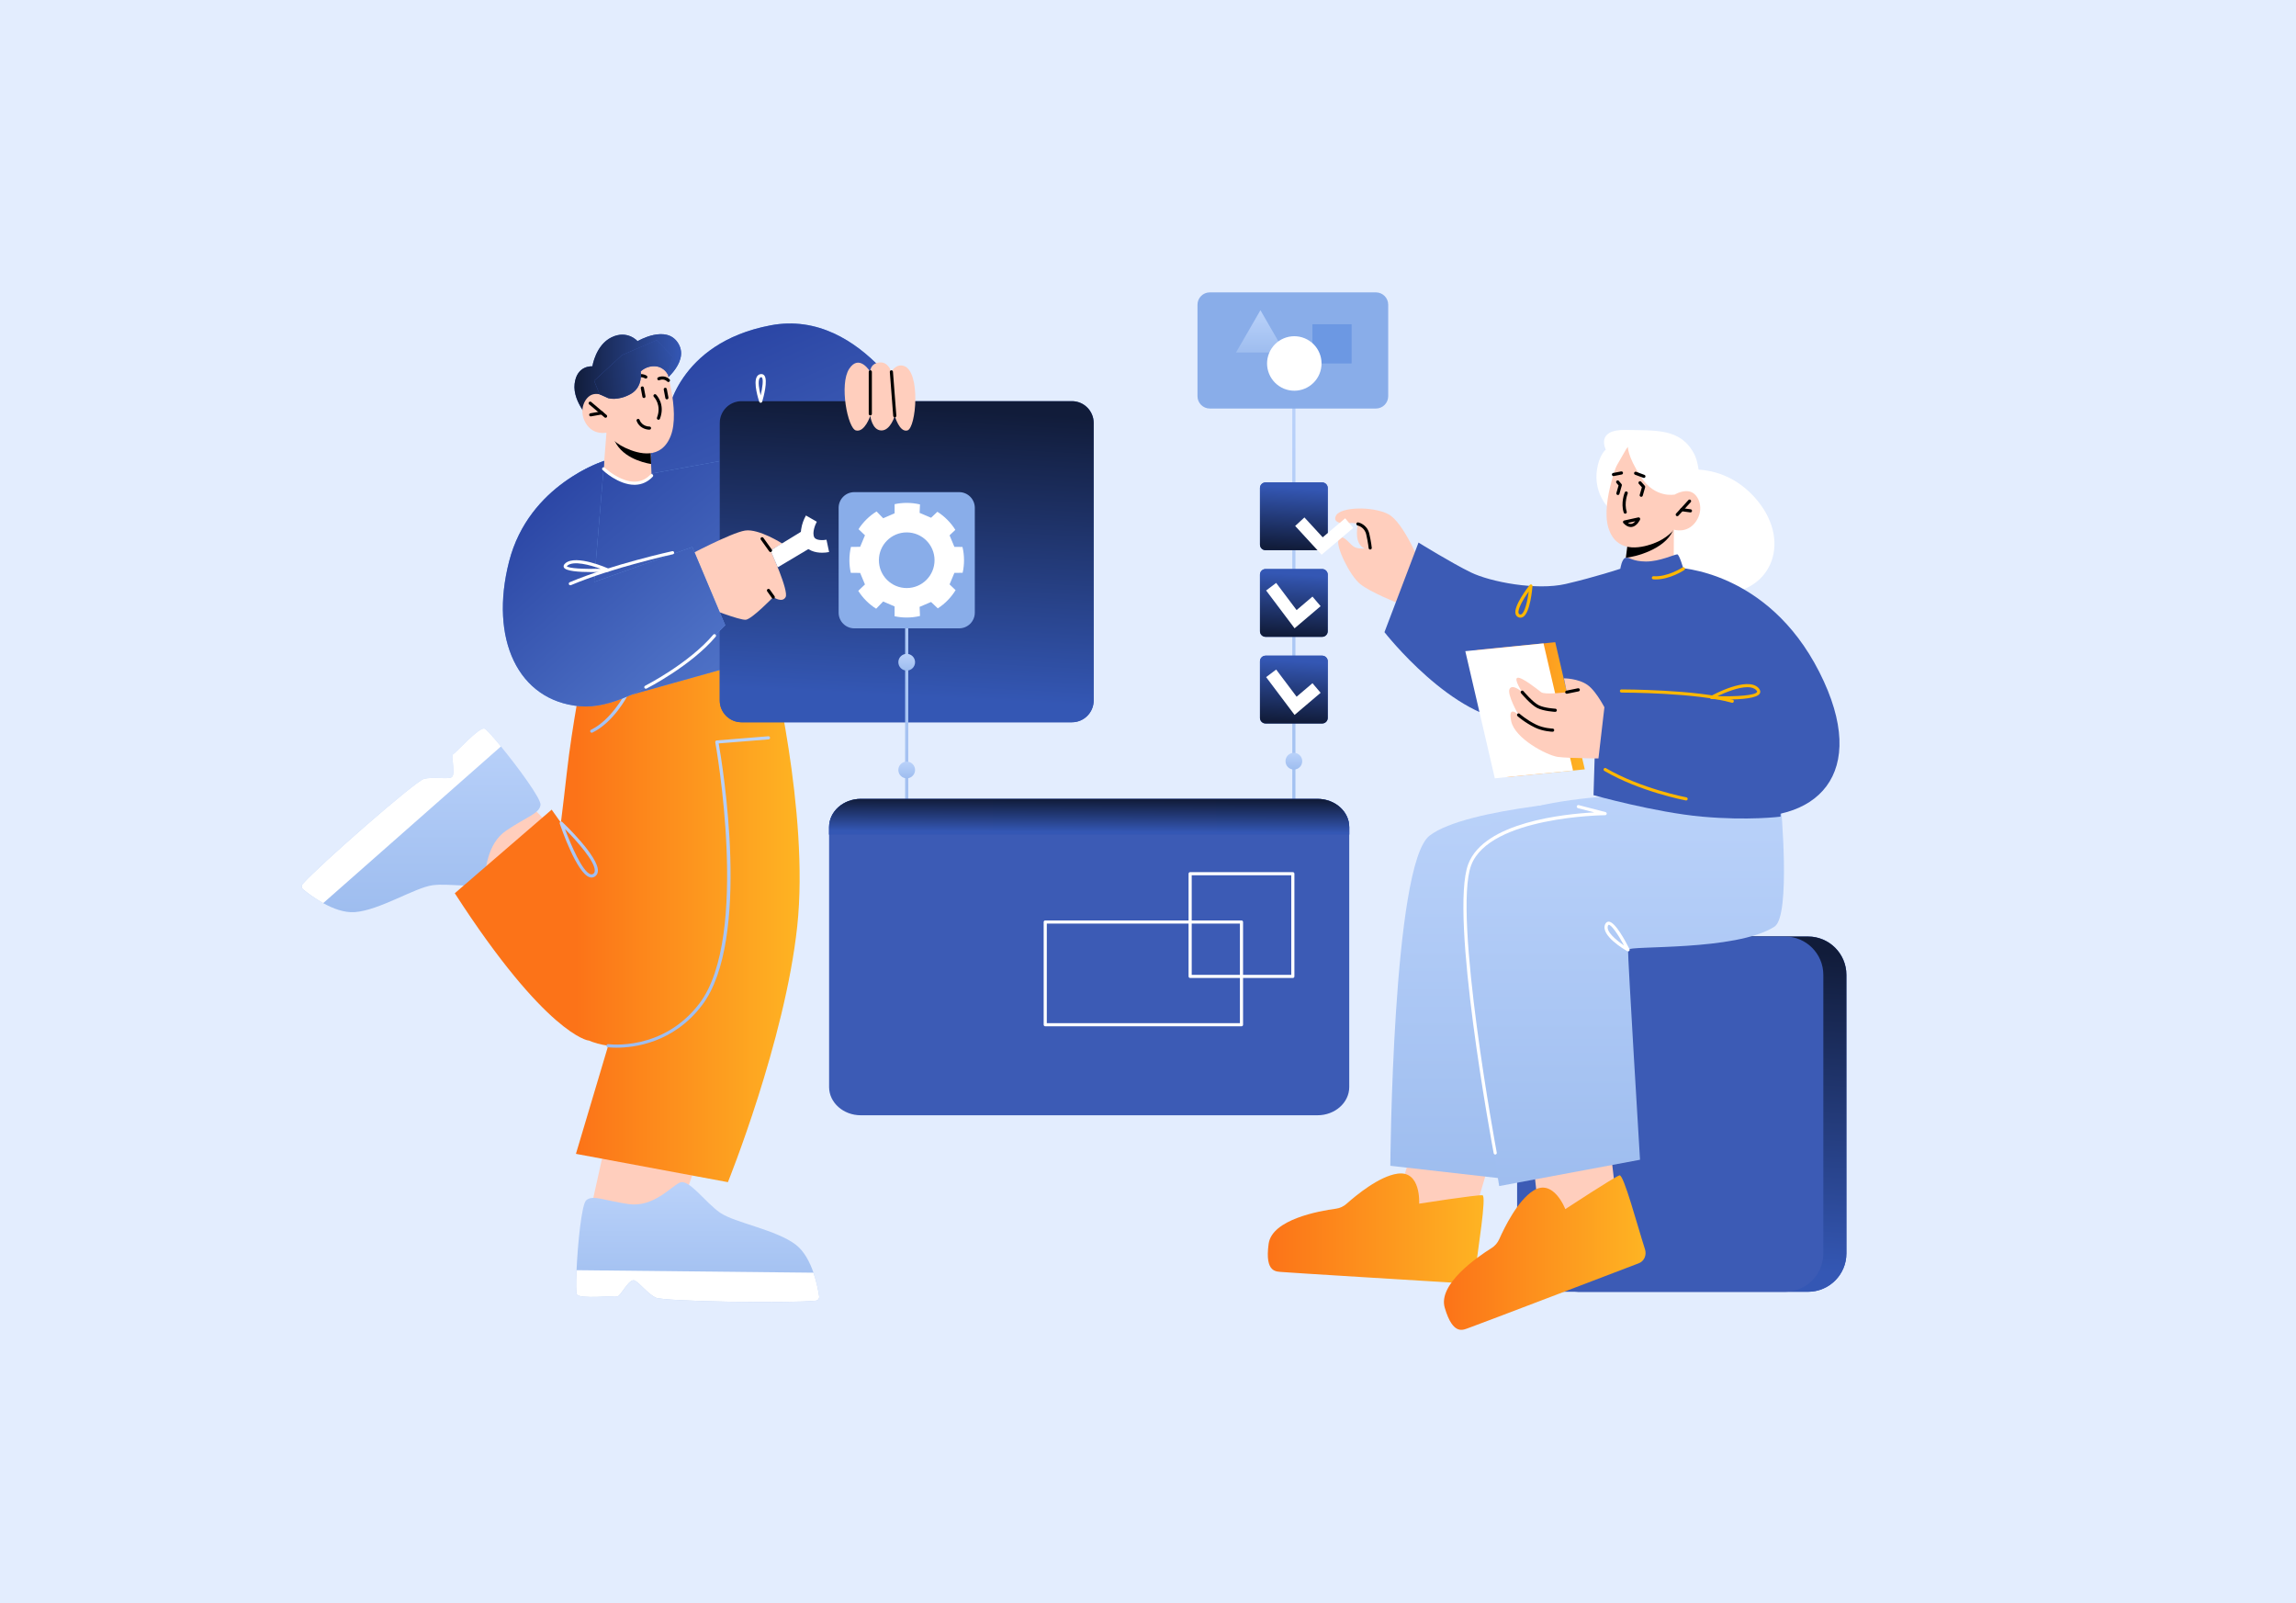 <svg width="487" height="340" viewBox="0 0 487 340" fill="none" xmlns="http://www.w3.org/2000/svg">
<rect width="487" height="340" fill="#E3EDFE"/>
<path d="M96.832 184.324L108.041 195.493L119.302 177.766L112.967 171.234L96.832 184.324Z" fill="#FFCEBD"/>
<path d="M102.77 154.519C101.624 154.118 96.712 159.657 96.116 159.948C95.521 160.238 96.918 164.601 95.6 164.912C94.273 165.222 91.872 164.691 89.942 165.167C88.133 165.609 67.695 183.492 64.188 187.463C63.892 187.797 63.953 188.319 64.316 188.613C65.12 189.274 66.682 190.479 68.552 191.516C70.584 192.648 73.002 193.577 75.226 193.423C80.478 193.051 87.965 188.229 91.759 187.718C95.565 187.21 101.603 188.7 102.419 186.717C103.232 184.743 103.066 179.032 107.415 176.1C111.764 173.168 114.409 172.547 114.647 170.674C114.806 169.409 109.839 162.647 106.251 158.287C104.535 156.194 103.139 154.646 102.77 154.519Z" fill="url(#paint0_linear_223_2093)"/>
<path d="M102.77 154.519C101.624 154.118 96.712 159.657 96.116 159.948C95.521 160.238 96.918 164.601 95.6 164.912C94.273 165.222 91.872 164.691 89.942 165.167C88.133 165.609 67.695 183.492 64.188 187.463C63.892 187.797 63.953 188.319 64.316 188.613C65.12 189.274 66.682 190.479 68.552 191.516L106.251 158.287C104.535 156.194 103.139 154.646 102.77 154.519Z" fill="white"/>
<path d="M147.563 247.148L145.226 253.805L131.947 258.058L125.578 255.21L128.972 239.945L147.563 247.148Z" fill="#FFCEBD"/>
<path d="M145.808 140.316L163.434 139.064V139.067C163.453 139.144 171.715 172.127 169.097 196.455C166.475 220.815 154.396 250.686 154.396 250.686L122.16 244.682L129.001 221.746C128.988 221.744 128.974 221.743 128.961 221.741C127.406 221.527 126.021 221.14 124.791 220.609L124.793 220.651C124.769 220.648 115.826 219.406 96.465 189.42L117.013 171.691L118.972 174.452C119.4 170.982 119.845 167.283 120.214 163.958C121.34 153.806 123.727 141.862 123.727 141.862H123.724L145.056 134.111L145.808 140.316Z" fill="url(#paint1_linear_223_2093)"/>
<path d="M122.355 274.476C122.939 275.541 130.295 274.714 130.934 274.894C131.569 275.074 133.454 270.899 134.641 271.55C135.834 272.206 137.262 274.209 139.016 275.147C140.653 276.029 167.809 276.415 173.075 275.811C173.519 275.762 173.821 275.332 173.748 274.874C173.594 273.843 173.237 271.904 172.544 269.883C171.789 267.683 170.616 265.375 168.86 263.999C164.708 260.762 155.918 259.333 152.756 257.174C149.589 255.005 146.096 249.858 144.163 250.787C142.238 251.71 138.54 256.065 133.346 255.333C128.153 254.601 125.772 253.295 124.341 254.526C123.374 255.359 122.541 263.708 122.291 269.352C122.163 272.055 122.166 274.139 122.355 274.482V274.476Z" fill="url(#paint2_linear_223_2093)"/>
<path d="M130.788 222.17C134.472 222.17 142.819 221.198 148.907 213.165C159.419 199.294 153.212 162.01 152.442 157.646L163.024 156.793C163.207 156.778 163.344 156.619 163.329 156.433C163.315 156.247 163.152 156.102 162.969 156.128L152.019 157.013C151.926 157.019 151.839 157.069 151.781 157.144C151.722 157.22 151.699 157.315 151.717 157.408C151.792 157.818 159.128 198.571 148.372 212.764C140.615 223.001 129.122 221.433 129.006 221.413C128.823 221.389 128.655 221.511 128.628 221.694C128.602 221.877 128.727 222.045 128.91 222.074C128.939 222.077 129.636 222.173 130.788 222.173V222.17Z" fill="url(#paint3_linear_223_2093)"/>
<path d="M125.057 186.02C122.362 185.173 119.091 175.732 118.725 174.658C118.676 174.513 118.731 174.353 118.861 174.269C118.989 174.187 119.16 174.202 119.271 174.309C119.587 174.608 127.007 181.663 126.819 184.717C126.79 185.193 126.592 185.568 126.238 185.829C126.003 186 125.745 186.087 125.475 186.087C125.338 186.087 125.199 186.064 125.057 186.02ZM125.257 185.385C125.475 185.454 125.663 185.425 125.843 185.292C126.038 185.147 126.136 184.952 126.154 184.676C126.276 182.714 122.281 178.258 119.84 175.799C121.082 179.149 123.515 184.836 125.254 185.385H125.257Z" fill="url(#paint4_linear_223_2093)"/>
<path d="M125.516 155.386C125.565 155.386 125.614 155.374 125.661 155.351C130.134 153.168 133 147.736 133.119 147.507C133.203 147.344 133.139 147.141 132.977 147.057C132.814 146.972 132.614 147.036 132.527 147.199C132.498 147.254 129.638 152.668 125.368 154.75C125.202 154.831 125.132 155.031 125.214 155.197C125.272 155.316 125.391 155.386 125.513 155.386H125.516Z" fill="url(#paint5_linear_223_2093)"/>
<path d="M122.355 274.476C122.939 275.542 130.295 274.715 130.934 274.894C131.569 275.074 133.454 270.9 134.641 271.55C135.834 272.206 137.262 274.209 139.016 275.147C140.653 276.03 167.809 276.416 173.075 275.812C173.519 275.763 173.821 275.333 173.748 274.874C173.594 273.844 173.237 271.904 172.544 269.884L122.291 269.35C122.163 272.052 122.166 274.137 122.355 274.479V274.476Z" fill="white"/>
<path d="M129.971 97.201C129.971 97.201 114.971 100.427 109.949 116.582C104.927 132.738 125.181 149.764 125.181 149.764L163.432 139.067C163.432 139.067 158.848 97.59 154.264 93.442C149.68 89.293 129.971 97.201 129.971 97.201Z" fill="#6C98E3"/>
<path d="M129.971 97.201C129.971 97.201 114.971 100.427 109.949 116.582C104.927 132.738 125.181 149.764 125.181 149.764L163.432 139.067C163.432 139.067 158.848 97.59 154.264 93.442C149.68 89.293 129.971 97.201 129.971 97.201Z" fill="url(#paint6_linear_223_2093)"/>
<path d="M141.452 88.255C141.452 88.255 143.498 72.778 163.434 68.993C183.372 65.21 195.307 89.968 195.307 89.968L136.586 100.721L141.452 88.255Z" fill="#6C98E3"/>
<path d="M141.452 88.255C141.452 88.255 143.498 72.778 163.434 68.993C183.372 65.21 195.307 89.968 195.307 89.968L136.586 100.721L141.452 88.255Z" fill="url(#paint7_linear_223_2093)"/>
<path d="M139.996 81.484C139.996 81.484 146.371 77.065 143.892 72.87C141.412 68.678 135.235 72.348 135.235 72.348C135.235 72.348 133.092 69.892 129.713 71.529C126.334 73.166 125.652 77.681 125.652 77.681C125.652 77.681 122.345 77.379 121.88 81.397C121.416 85.415 125.509 89.302 125.509 89.302L139.996 81.484Z" fill="#3C5BB5"/>
<path d="M139.996 81.484C139.996 81.484 146.371 77.065 143.892 72.87C141.412 68.678 135.235 72.348 135.235 72.348C135.235 72.348 133.092 69.892 129.713 71.529C126.334 73.166 125.652 77.681 125.652 77.681C125.652 77.681 122.345 77.379 121.88 81.397C121.416 85.415 125.509 89.302 125.509 89.302L139.996 81.484Z" fill="url(#paint8_linear_223_2093)"/>
<path d="M128.636 91.742L128.035 99.418C128.035 99.418 129.246 101.732 133.708 102.449C137.032 102.983 138.205 100.858 138.205 100.858L138.103 98.396L137.94 94.57L129.972 92.151L128.636 91.745V91.742Z" fill="#FFCEBD"/>
<path d="M129.973 92.152C129.976 92.364 130.037 92.617 130.138 92.91C131.555 96.879 136.188 98.075 138.104 98.397L137.942 94.571L129.973 92.152Z" fill="black"/>
<path d="M141.02 77.207C141.02 77.207 144.294 87.147 142.288 92.369C140.282 97.592 135.475 96.289 132.647 94.976C129.82 93.664 128.632 91.745 128.632 91.745C128.632 91.745 125.813 92.416 124.225 89.704C122.637 86.993 124.037 84.183 125.659 83.66C127.282 83.138 129.03 84.438 129.03 84.438L127.837 81.526C127.837 81.526 135.277 67.998 141.023 77.207H141.02Z" fill="#FFCEBD"/>
<path d="M128.445 88.588C128.541 88.588 128.634 88.548 128.701 88.469C128.82 88.33 128.802 88.118 128.66 87.999L125.397 85.241C125.257 85.122 125.046 85.139 124.927 85.282C124.808 85.421 124.825 85.633 124.967 85.752L128.23 88.51C128.294 88.562 128.37 88.588 128.445 88.588Z" fill="black"/>
<path d="M125.298 88.298C125.318 88.298 125.336 88.298 125.356 88.292L127.679 87.886C127.861 87.854 127.981 87.68 127.949 87.5C127.917 87.317 127.745 87.198 127.562 87.23L125.24 87.636C125.057 87.668 124.938 87.842 124.97 88.022C124.999 88.185 125.138 88.298 125.298 88.298Z" fill="black"/>
<path d="M134.298 80.778C134.388 80.778 134.481 80.74 134.545 80.668C135.616 79.483 136.754 80.197 136.801 80.229C136.955 80.331 137.161 80.284 137.262 80.13C137.364 79.977 137.318 79.77 137.164 79.669C136.592 79.3 135.207 78.94 134.052 80.221C133.927 80.357 133.938 80.569 134.075 80.691C134.139 80.749 134.22 80.778 134.298 80.778Z" fill="black"/>
<path d="M141.773 81.003C141.861 81.003 141.948 80.968 142.014 80.901C142.142 80.771 142.139 80.559 142.006 80.431C140.923 79.383 139.654 79.987 139.602 80.013C139.436 80.094 139.367 80.295 139.448 80.46C139.529 80.626 139.727 80.692 139.892 80.614C139.939 80.591 140.804 80.202 141.541 80.913C141.605 80.977 141.689 81.006 141.773 81.006V81.003Z" fill="black"/>
<path d="M139.665 89.011C139.799 89.011 139.927 88.93 139.976 88.799C141.16 85.725 139.247 83.765 139.166 83.684C139.038 83.553 138.826 83.553 138.696 83.684C138.565 83.815 138.565 84.024 138.696 84.154C138.765 84.224 140.379 85.902 139.355 88.558C139.288 88.73 139.375 88.924 139.546 88.988C139.587 89.002 139.628 89.011 139.665 89.011Z" fill="black"/>
<path d="M141.451 84.685C141.471 84.685 141.492 84.685 141.515 84.679C141.695 84.644 141.814 84.47 141.779 84.29L141.437 82.493C141.402 82.313 141.225 82.194 141.048 82.229C140.868 82.264 140.749 82.438 140.783 82.618L141.126 84.415C141.155 84.574 141.297 84.685 141.454 84.685H141.451Z" fill="black"/>
<path d="M136.584 84.401C136.604 84.401 136.625 84.401 136.648 84.396C136.828 84.361 136.947 84.187 136.912 84.007L136.569 82.21C136.535 82.03 136.357 81.911 136.18 81.945C136 81.98 135.881 82.154 135.916 82.335L136.259 84.132C136.288 84.291 136.43 84.401 136.587 84.401H136.584Z" fill="black"/>
<path d="M141.659 79.441C141.659 79.441 140.945 77.832 139.032 77.67C137.119 77.507 135.894 78.767 135.894 78.767C135.894 78.767 136.48 82.056 133.743 83.566C131.005 85.076 129.028 84.437 129.028 84.437L127.193 83.615L126.023 80.747L131.949 75.286L139.314 72.107L142.661 75.661L141.659 79.438V79.441Z" fill="#3C5BB5"/>
<path d="M141.659 79.441C141.659 79.441 140.945 77.832 139.032 77.67C137.119 77.507 135.894 78.767 135.894 78.767C135.894 78.767 136.48 82.056 133.743 83.566C131.005 85.076 129.028 84.437 129.028 84.437L127.193 83.615L126.023 80.747L131.949 75.286L139.314 72.107L142.661 75.661L141.659 79.438V79.441Z" fill="url(#paint9_linear_223_2093)"/>
<path d="M137.736 91.112C137.954 91.109 138.099 90.958 138.096 90.775C138.096 90.592 137.951 90.476 137.76 90.447C137.684 90.464 136.189 90.444 135.661 89.039C135.597 88.868 135.402 88.778 135.231 88.844C135.06 88.908 134.973 89.103 135.037 89.274C135.585 90.734 137.022 91.115 137.736 91.115V91.112Z" fill="black"/>
<path d="M157.28 85.07H227.36C229.909 85.07 231.976 87.14 231.976 89.686V148.543C231.976 151.092 229.906 153.159 227.36 153.159H157.28C154.731 153.159 152.664 151.089 152.664 148.543V89.686C152.664 87.137 154.734 85.07 157.28 85.07Z" fill="#3C5BB5"/>
<path d="M157.28 85.07H227.36C229.909 85.07 231.976 87.14 231.976 89.686V148.543C231.976 151.092 229.906 153.159 227.36 153.159H157.28C154.731 153.159 152.664 151.089 152.664 148.543V89.686C152.664 87.137 154.734 85.07 157.28 85.07Z" fill="url(#paint10_linear_223_2093)"/>
<path d="M145.531 118.036C145.531 118.036 155.138 112.941 158.046 112.506C160.958 112.07 165.943 115.269 165.943 115.269L163.432 116.724C163.432 116.724 167.362 125.311 166.634 126.62C165.905 127.93 164.015 126.62 164.015 126.62C164.015 126.62 159.504 131.277 158.194 131.422C156.885 131.567 149.9 128.803 149.9 128.803L145.534 118.033L145.531 118.036Z" fill="#FFCEBD"/>
<path d="M146.841 115.999L126.023 123.422L128.163 97.738C128.163 97.738 112.201 102.613 107.983 119.056C103.762 135.502 109.876 148.6 122.975 149.764C136.073 150.929 153.829 132.593 153.829 132.593L146.844 116.002L146.841 115.999Z" fill="#6C98E3"/>
<path d="M146.841 115.999L126.023 123.422L128.163 97.738C128.163 97.738 112.201 102.613 107.983 119.056C103.762 135.502 109.876 148.6 122.975 149.764C136.073 150.929 153.829 132.593 153.829 132.593L146.844 116.002L146.841 115.999Z" fill="url(#paint11_linear_223_2093)"/>
<path d="M184.594 78.852C184.594 78.852 182.268 74.933 180.12 78.214C177.972 81.494 179.81 90.848 181.551 91.28C183.427 91.745 184.594 88.177 184.594 88.177C184.594 88.177 184.951 91.225 186.919 91.28C188.887 91.336 189.782 88.177 189.782 88.177C189.782 88.177 190.76 91.745 192.464 91.28C194.339 90.769 195.326 78.852 191.747 77.613C190.031 77.017 189.065 78.852 189.065 78.852C189.065 78.852 188.4 76.582 186.431 76.878C184.463 77.174 184.594 78.852 184.594 78.852Z" fill="#FFCEBD"/>
<path d="M163.43 116.727L170.388 112.465L172.168 116.015L164.96 120.306L163.43 116.727Z" fill="white"/>
<path d="M174.392 117.21C172.903 117.21 171.141 116.754 170.325 115.125C169.088 112.661 170.749 109.647 170.943 109.311L173.254 110.64C172.952 111.171 172.203 112.922 172.709 113.929C173.069 114.646 174.639 114.588 175.304 114.452L175.858 117.062C175.446 117.149 174.938 117.21 174.392 117.21Z" fill="white"/>
<path d="M163.432 117.062C163.499 117.062 163.566 117.041 163.627 117.001C163.778 116.893 163.81 116.684 163.702 116.536L161.92 114.048C161.815 113.897 161.606 113.862 161.455 113.973C161.304 114.08 161.272 114.289 161.38 114.437L163.162 116.925C163.226 117.015 163.331 117.065 163.432 117.065V117.062Z" fill="black"/>
<path d="M164.013 126.957C164.08 126.957 164.147 126.937 164.208 126.896C164.359 126.788 164.394 126.579 164.286 126.431L163.273 125.012C163.166 124.861 162.957 124.826 162.809 124.933C162.658 125.041 162.623 125.25 162.73 125.398L163.743 126.818C163.807 126.908 163.912 126.957 164.016 126.957H164.013Z" fill="black"/>
<path d="M184.599 88.095C184.782 88.095 184.933 87.947 184.933 87.761V78.851C184.933 78.668 184.785 78.518 184.599 78.518C184.414 78.518 184.266 78.666 184.266 78.851V87.761C184.266 87.944 184.414 88.095 184.599 88.095Z" fill="black"/>
<path d="M189.787 88.508C189.996 88.494 190.136 88.334 190.121 88.148L189.404 78.824C189.39 78.641 189.218 78.507 189.047 78.516C188.864 78.531 188.725 78.69 188.739 78.873L189.456 88.198C189.471 88.372 189.616 88.505 189.787 88.505V88.508Z" fill="black"/>
<path d="M134.568 102.804C134.618 102.804 134.667 102.804 134.716 102.804C136.15 102.766 137.405 102.192 138.45 101.091C138.577 100.958 138.572 100.746 138.438 100.621C138.305 100.493 138.096 100.499 137.968 100.633C136.374 102.311 134.275 102.592 131.732 101.466C129.775 100.601 128.283 99.193 128.266 99.178C128.132 99.05 127.92 99.056 127.795 99.19C127.668 99.323 127.673 99.535 127.807 99.66C127.943 99.791 131.151 102.804 134.571 102.804H134.568Z" fill="white"/>
<path d="M120.975 124.11C121.019 124.11 121.062 124.101 121.106 124.084C129.937 120.342 142.606 117.563 142.731 117.534C142.911 117.494 143.024 117.317 142.986 117.137C142.948 116.957 142.768 116.841 142.588 116.881C142.461 116.91 129.734 119.703 120.844 123.468C120.676 123.541 120.595 123.735 120.667 123.904C120.722 124.031 120.844 124.107 120.975 124.107V124.11Z" fill="white"/>
<path d="M119.587 120.298C119.509 120.092 119.506 119.772 119.95 119.412C122.232 117.548 128.819 120.46 129.098 120.585C129.24 120.649 129.318 120.8 129.289 120.951C129.26 121.102 129.132 121.215 128.978 121.221C128.096 121.264 126.821 121.311 125.495 121.311C122.809 121.311 119.903 121.116 119.587 120.295V120.298ZM120.371 119.929C120.272 120.01 120.234 120.063 120.217 120.068C120.594 120.542 123.962 120.704 127.382 120.614C125.123 119.79 121.671 118.866 120.371 119.926V119.929Z" fill="white"/>
<path d="M161.034 85.18C160.9 84.779 159.745 81.22 160.537 79.876C160.711 79.582 160.97 79.394 161.289 79.336C161.693 79.263 161.951 79.431 162.09 79.588C162.976 80.573 161.896 84.413 161.669 85.171C161.629 85.31 161.501 85.406 161.35 85.409C161.208 85.409 161.08 85.316 161.034 85.183V85.18ZM161.411 79.989C161.28 80.012 161.188 80.082 161.112 80.213C160.717 80.883 161.016 82.576 161.339 83.833C161.719 82.239 161.971 80.448 161.597 80.032C161.579 80.012 161.553 79.983 161.481 79.983C161.46 79.983 161.437 79.983 161.411 79.992V79.989Z" fill="white"/>
<path d="M136.987 146.055C137.036 146.055 137.088 146.044 137.137 146.018C137.23 145.971 146.59 141.196 151.795 135.021C151.914 134.879 151.897 134.67 151.755 134.551C151.612 134.432 151.403 134.452 151.284 134.591C146.166 140.662 136.928 145.376 136.836 145.426C136.67 145.51 136.606 145.71 136.688 145.873C136.746 145.989 136.865 146.055 136.987 146.055Z" fill="white"/>
<path d="M185.879 175.425C185.961 175.425 186.039 175.396 186.103 175.338C186.239 175.216 186.251 175.004 186.126 174.867L183.014 171.419C182.889 171.282 182.68 171.271 182.544 171.395C182.407 171.517 182.396 171.729 182.52 171.866L185.632 175.315C185.699 175.387 185.789 175.425 185.879 175.425Z" fill="white"/>
<path d="M182.766 175.425C182.856 175.425 182.949 175.387 183.013 175.315L186.125 171.866C186.247 171.729 186.238 171.517 186.102 171.395C185.965 171.271 185.753 171.282 185.631 171.419L182.519 174.867C182.397 175.004 182.406 175.216 182.542 175.338C182.606 175.396 182.685 175.425 182.766 175.425Z" fill="white"/>
<path d="M202.062 218.697V177.705C202.062 175.784 203.627 174.219 205.549 174.219H256.083C258.005 174.219 259.57 175.784 259.57 177.705V218.697C259.57 220.619 258.005 222.183 256.083 222.183H205.549C203.627 222.183 202.062 220.619 202.062 218.697ZM205.549 174.886C203.996 174.886 202.73 176.149 202.73 177.705V218.697C202.73 220.25 203.996 221.516 205.549 221.516H256.083C257.636 221.516 258.902 220.253 258.902 218.697V177.705C258.902 176.152 257.636 174.886 256.083 174.886H205.549Z" fill="url(#paint12_linear_223_2093)"/>
<path d="M202.396 183.699H259.236C259.419 183.699 259.57 183.548 259.57 183.365C259.57 183.182 259.422 183.031 259.236 183.031H202.396C202.213 183.031 202.062 183.182 202.062 183.365C202.062 183.548 202.211 183.699 202.396 183.699Z" fill="url(#paint13_linear_223_2093)"/>
<path d="M252.569 181.198C252.662 181.198 252.758 181.158 252.822 181.079L255.849 177.514C255.968 177.375 255.951 177.163 255.812 177.044C255.672 176.925 255.46 176.942 255.341 177.082L252.313 180.647C252.194 180.786 252.212 180.998 252.351 181.117C252.415 181.169 252.491 181.195 252.566 181.195L252.569 181.198Z" fill="url(#paint14_linear_223_2093)"/>
<path d="M255.597 181.196C255.672 181.196 255.751 181.17 255.812 181.118C255.951 180.999 255.968 180.787 255.849 180.648L252.822 177.083C252.703 176.94 252.493 176.926 252.351 177.045C252.212 177.164 252.194 177.376 252.313 177.515L255.341 181.08C255.408 181.159 255.501 181.199 255.594 181.199L255.597 181.196Z" fill="url(#paint15_linear_223_2093)"/>
<path d="M334.822 198.594H383.504C387.992 198.594 391.638 202.24 391.638 206.728V265.794C391.638 270.285 387.992 273.929 383.504 273.929H334.822C330.334 273.929 326.688 270.283 326.688 265.794V206.728C326.688 202.24 330.334 198.594 334.822 198.594Z" fill="#3C5BB5"/>
<path d="M334.822 198.594H383.504C387.992 198.594 391.638 202.24 391.638 206.728V265.794C391.638 270.285 387.992 273.929 383.504 273.929H334.822C330.334 273.929 326.688 270.283 326.688 265.794V206.728C326.688 202.24 330.334 198.594 334.822 198.594Z" fill="url(#paint16_linear_223_2093)"/>
<path d="M329.927 198.594H378.609C383.1 198.594 386.744 202.24 386.744 206.728V265.794C386.744 270.285 383.097 273.929 378.609 273.929H329.927C325.436 273.929 321.793 270.283 321.793 265.794V206.728C321.793 202.24 325.439 198.594 329.927 198.594Z" fill="#3C5BB5"/>
<path d="M274.439 186.644C274.526 186.644 274.613 186.609 274.674 186.545C274.738 186.481 274.773 186.397 274.773 186.31V82.986C274.773 82.803 274.625 82.652 274.439 82.652C274.253 82.652 274.105 82.8 274.105 82.986V185.976L192.656 185.921V126.663C192.656 126.48 192.508 126.329 192.322 126.329C192.136 126.329 191.988 126.477 191.988 126.663V186.255C191.988 186.438 192.136 186.589 192.322 186.589L274.439 186.644Z" fill="url(#paint17_linear_223_2093)"/>
<path d="M315.919 246.463L312.032 259.652L295.551 256.836L299.322 244.535L315.919 246.463Z" fill="#FFCEBD"/>
<path d="M341.622 244.076L343.41 259.143L326.935 262.302L325.402 248.196L341.622 244.076Z" fill="#FFCEBD"/>
<path d="M288.299 109.965C288.299 109.965 286.623 115.24 289.518 116.326C292.412 117.411 292.421 114.404 292.421 114.404L290.633 110.627L288.299 109.965Z" fill="#FFCEBD"/>
<path d="M301.627 120.446C301.627 120.446 297.844 110.695 294.401 108.996C290.958 107.298 284.403 107.51 283.402 109.292C282.4 111.075 285.402 111.115 286.18 110.927C286.958 110.741 289.292 111.255 289.846 112.053C290.401 112.852 290.624 116.196 290.624 116.196C290.624 116.196 288.07 116.713 286.958 115.784C285.846 114.855 284.734 113.174 283.956 114.402C283.178 115.63 286.29 122.077 288.511 123.854C290.735 125.631 296.402 127.855 296.402 127.855L301.624 120.443L301.627 120.446Z" fill="#FFCEBD"/>
<path d="M290.63 116.532C290.844 116.514 290.978 116.352 290.963 116.169C290.96 116.122 290.856 115.016 290.444 113.19C289.988 111.178 288.165 110.792 288.086 110.778C287.909 110.743 287.732 110.859 287.694 111.039C287.657 111.219 287.776 111.393 287.953 111.431C288.014 111.442 289.433 111.756 289.791 113.338C290.194 115.118 290.296 116.218 290.299 116.23C290.313 116.404 290.461 116.532 290.63 116.532Z" fill="black"/>
<path d="M280.438 116.676H268.436C267.78 116.676 267.249 116.145 267.249 115.488V103.487C267.249 102.831 267.78 102.3 268.436 102.3H280.438C281.094 102.3 281.625 102.831 281.625 103.487V115.488C281.625 116.145 281.094 116.676 280.438 116.676Z" fill="#3C5BB5"/>
<path d="M280.438 116.676H268.436C267.78 116.676 267.249 116.145 267.249 115.488V103.487C267.249 102.831 267.78 102.3 268.436 102.3H280.438C281.094 102.3 281.625 102.831 281.625 103.487V115.488C281.625 116.145 281.094 116.676 280.438 116.676Z" fill="url(#paint18_linear_223_2093)"/>
<path d="M280.438 135.045H268.436C267.78 135.045 267.249 134.514 267.249 133.858V121.856C267.249 121.2 267.78 120.669 268.436 120.669H280.438C281.094 120.669 281.625 121.2 281.625 121.856V133.858C281.625 134.514 281.094 135.045 280.438 135.045Z" fill="#3C5BB5"/>
<path d="M280.438 135.045H268.436C267.78 135.045 267.249 134.514 267.249 133.858V121.856C267.249 121.2 267.78 120.669 268.436 120.669H280.438C281.094 120.669 281.625 121.2 281.625 121.856V133.858C281.625 134.514 281.094 135.045 280.438 135.045Z" fill="url(#paint19_linear_223_2093)"/>
<path d="M268.437 153.42H280.442C281.097 153.42 281.629 152.888 281.629 152.233V140.228C281.629 139.573 281.097 139.041 280.442 139.041H268.437C267.782 139.041 267.25 139.573 267.25 140.228V152.233C267.25 152.888 267.782 153.42 268.437 153.42Z" fill="#3C5BB5"/>
<path d="M268.437 153.42H280.442C281.097 153.42 281.629 152.888 281.629 152.233V140.228C281.629 139.573 281.097 139.041 280.442 139.041H268.437C267.782 139.041 267.25 139.573 267.25 140.228V152.233C267.25 152.888 267.782 153.42 268.437 153.42Z" fill="url(#paint20_linear_223_2093)"/>
<path d="M280.324 117.63L287.041 111.948L285.32 109.91L280.556 113.94L276.68 109.725L274.715 111.53L280.324 117.63Z" fill="white"/>
<path d="M274.59 133.235L280.115 128.541L278.387 126.509L275.02 129.371L270.686 123.611L268.555 125.217L274.59 133.235Z" fill="white"/>
<path d="M274.59 151.604L280.115 146.91L278.387 144.878L275.02 147.74L270.686 141.98L268.555 143.586L274.59 151.604Z" fill="white"/>
<path d="M256.613 86.633H291.834C293.278 86.633 294.449 85.462 294.449 84.017V64.616C294.449 63.171 293.278 62 291.834 62H256.613C255.169 62 253.998 63.171 253.998 64.616V84.017C253.998 85.462 255.169 86.633 256.613 86.633Z" fill="#89ADE9"/>
<path d="M175.859 175.395V230.51C175.859 233.817 178.876 236.499 182.58 236.499H279.45C283.169 236.499 286.185 233.82 286.185 230.51V175.395C286.185 172.089 283.169 169.406 279.45 169.406H182.58C178.876 169.406 175.859 172.086 175.859 175.395Z" fill="#3C5BB5"/>
<path d="M310.479 272.138C311.689 272.21 312.752 271.261 312.894 269.975C313.463 264.892 315.362 253.567 314.436 253.462C313.251 253.329 301.012 255.245 301.012 255.245C301.012 255.245 301.462 248.164 296.419 248.881C292.549 249.43 287.689 253.424 285.64 255.25C284.99 255.831 284.203 256.197 283.367 256.31C279.764 256.795 269.806 258.592 269.089 263.748C268.216 270.05 270.831 269.612 272.013 269.743C273.029 269.856 302.228 271.635 310.479 272.138Z" fill="url(#paint21_linear_223_2093)"/>
<path d="M347.606 267.883C348.739 267.451 349.313 266.147 348.916 264.917C347.336 260.051 344.393 248.952 343.504 249.24C342.372 249.609 332.014 256.402 332.014 256.402C332.014 256.402 329.5 249.765 325.203 252.5C321.905 254.599 319.127 260.24 318.012 262.751C317.658 263.549 317.095 264.205 316.378 264.655C313.298 266.583 304.966 272.331 306.444 277.321C308.246 283.424 310.45 281.943 311.582 281.574C312.555 281.258 339.887 270.83 347.609 267.881L347.606 267.883Z" fill="url(#paint22_linear_223_2093)"/>
<path d="M355.633 99.901C355.633 99.901 365.492 97.248 372.825 106.23C380.158 115.212 375.6 126.267 363.982 125.948C352.364 125.631 349.664 113.758 349.664 113.758L355.633 99.901Z" fill="white"/>
<path d="M340.832 107.294C340.832 107.294 338.028 104.313 338.73 99.598C339.206 96.402 340.603 95.342 340.603 95.342C340.603 95.342 338.359 91.034 344.795 91.173C351.228 91.313 356.5 90.764 359.368 96.3C361.058 99.56 360.384 106.644 360.384 106.644L340.832 107.294Z" fill="white"/>
<path d="M355.048 112.316L355.001 120.169C355.001 120.169 353.573 122.419 348.977 122.765C345.555 123.023 344.48 121.258 344.48 121.258L345.348 114.392L353.654 112.615L355.048 112.316Z" fill="#FFCEBD"/>
<path d="M355.04 111.838C355.02 112.053 354.936 112.305 354.808 112.596C353.029 116.509 346.836 118.103 344.859 118.268L345.353 114.393L355.043 111.838H355.04Z" fill="black"/>
<path d="M343.702 96.483C343.702 96.483 339.524 106.304 341.115 111.785C342.709 117.264 347.705 116.352 350.69 115.26C353.674 114.169 355.047 112.32 355.047 112.32C355.047 112.32 357.854 113.24 359.701 110.621C361.547 108.003 360.366 105.024 358.763 104.356C357.158 103.686 355.271 104.859 355.271 104.859L356.731 102.002C356.731 102.002 350.327 87.617 343.702 96.486V96.483Z" fill="#FFCEBD"/>
<path d="M355.27 104.86C355.27 104.86 351.081 105.789 348.071 101.167C345.06 96.543 345.289 94.618 345.289 94.618L342.473 99.504C342.473 99.504 341.759 96.165 343.057 94.005C344.355 91.845 345.754 92.26 345.754 92.26L355.07 94.397L357.654 101.783L355.27 104.86Z" fill="white"/>
<path d="M344.723 108.93C344.758 108.93 344.793 108.924 344.827 108.913C345.002 108.855 345.097 108.666 345.039 108.492C344.444 106.672 345.234 104.692 345.243 104.671C345.312 104.5 345.231 104.306 345.06 104.236C344.891 104.166 344.694 104.247 344.624 104.419C344.586 104.509 343.733 106.645 344.406 108.698C344.453 108.837 344.584 108.927 344.723 108.927V108.93Z" fill="black"/>
<path d="M355.758 109.459C355.848 109.459 355.938 109.421 356.005 109.352L358.614 106.492C358.739 106.356 358.728 106.147 358.594 106.022C358.458 105.897 358.249 105.906 358.124 106.042L355.514 108.902C355.389 109.038 355.398 109.247 355.534 109.372C355.598 109.43 355.679 109.459 355.758 109.459Z" fill="black"/>
<path d="M358.557 108.659C358.723 108.659 358.865 108.537 358.888 108.371C358.911 108.189 358.783 108.02 358.601 107.997L356.76 107.75C356.574 107.73 356.409 107.855 356.386 108.035C356.362 108.218 356.49 108.386 356.673 108.409L358.513 108.656C358.528 108.656 358.543 108.656 358.56 108.656L358.557 108.659Z" fill="black"/>
<path d="M342.233 100.956C342.253 100.956 342.276 100.956 342.296 100.95L343.983 100.622C344.163 100.587 344.282 100.413 344.247 100.23C344.212 100.05 344.041 99.934 343.855 99.966L342.169 100.294C341.989 100.329 341.87 100.503 341.904 100.686C341.936 100.846 342.076 100.956 342.233 100.956Z" fill="black"/>
<path d="M348.683 101.347C348.819 101.347 348.944 101.266 348.996 101.129C349.06 100.958 348.973 100.763 348.802 100.7L347.048 100.046C346.877 99.983 346.682 100.07 346.619 100.241C346.555 100.412 346.642 100.607 346.813 100.67L348.567 101.324C348.604 101.338 348.645 101.344 348.683 101.344V101.347Z" fill="black"/>
<path d="M343.174 104.969C343.319 104.969 343.453 104.874 343.493 104.728L344.001 102.952C344.033 102.844 344.007 102.728 343.935 102.644L343.38 101.991C343.261 101.849 343.052 101.834 342.91 101.953C342.77 102.072 342.753 102.281 342.872 102.423L343.31 102.94L342.852 104.546C342.802 104.723 342.904 104.908 343.081 104.958C343.11 104.967 343.142 104.969 343.174 104.969Z" fill="black"/>
<path d="M348.12 105.351C348.265 105.351 348.398 105.255 348.439 105.11L348.947 103.333C348.979 103.223 348.953 103.104 348.875 103.02L348.108 102.16C347.986 102.024 347.774 102.01 347.638 102.134C347.501 102.256 347.49 102.468 347.612 102.605L348.256 103.328L347.797 104.927C347.745 105.104 347.85 105.29 348.027 105.339C348.059 105.348 348.088 105.351 348.12 105.351Z" fill="black"/>
<path d="M344.332 110.927C344.251 110.84 344.222 110.715 344.257 110.602C344.292 110.489 344.387 110.402 344.503 110.376L347.497 109.719C347.621 109.69 347.749 109.737 347.827 109.836C347.906 109.934 347.923 110.068 347.874 110.184C347.848 110.239 347.244 111.563 346.155 111.74C346.071 111.755 345.99 111.76 345.906 111.76C345.377 111.76 344.849 111.482 344.332 110.93V110.927ZM345.296 110.884C345.557 111.055 345.807 111.122 346.045 111.081C346.361 111.029 346.64 110.797 346.855 110.541L345.296 110.884Z" fill="black"/>
<path d="M341.391 169.396C341.391 169.396 311.089 171.106 303.213 177.212C295.337 183.317 294.898 247.211 294.898 247.211L319.612 250.024L319.842 187.468L341.391 169.396Z" fill="url(#paint23_linear_223_2093)"/>
<path d="M357.065 120.608C357.065 120.608 356.194 117.554 355.759 117.554C355.184 117.554 352 119.093 349.111 119.073C346.222 119.052 345.72 118.152 344.861 118.268C343.999 118.385 343.685 120.608 343.685 120.608C343.685 120.608 338.332 122.385 332.108 123.831C325.883 125.276 316.106 123.387 311.992 121.386C307.881 119.386 300.879 115.055 300.879 115.055L293.656 134.055C293.656 134.055 308.326 152.835 321.773 152.949C335.22 153.059 351.445 150.394 351.445 150.394L357.065 120.611V120.608Z" fill="#3C5BB5"/>
<path d="M377.705 170.372C377.705 170.372 379.926 194.256 376.384 196.503C368.101 201.758 345.431 200.434 345.324 201.412C345.216 202.39 347.861 245.934 347.861 245.934L317.994 251.511C317.994 251.511 307.023 187.959 313.23 177.703C319.437 167.446 356.045 168.421 356.045 168.421L377.705 170.375V170.372Z" fill="url(#paint24_linear_223_2093)"/>
<path d="M319.556 164.796L336.144 163.145L329.882 136.184L313.297 137.835L319.556 164.796Z" fill="url(#paint25_linear_223_2093)"/>
<path d="M317.067 165.045L333.655 163.391L327.393 136.43L310.805 138.084L317.067 165.045Z" fill="white"/>
<path d="M338.617 148.17L337.996 168.619C337.996 168.619 351.109 172.286 361 173.174C370.891 174.063 377.67 173.174 377.67 173.174V165.284L338.617 148.17Z" fill="#3C5BB5"/>
<path d="M340.754 150.836C340.754 150.836 338.771 146.726 336.771 145.28C334.771 143.834 331.72 143.846 331.72 143.846L332.326 146.781C332.326 146.781 327.678 147.39 326.889 146.781C326.102 146.171 322.769 143.503 321.878 143.724C320.99 143.947 322.877 146.781 322.877 146.781C322.877 146.781 320.877 144.946 320.209 146.058C319.541 147.17 322.099 151.614 322.099 151.614C322.099 151.614 319.765 149.286 320.543 152.953C321.321 156.616 328.082 160.173 330.425 160.507C332.768 160.84 342.136 160.869 342.136 160.869L340.751 150.836H340.754Z" fill="#FFCEBD"/>
<path d="M332.323 147.113C332.347 147.113 332.367 147.113 332.39 147.107L334.835 146.608C335.015 146.57 335.131 146.396 335.093 146.213C335.055 146.033 334.881 145.917 334.698 145.954L332.254 146.454C332.074 146.491 331.958 146.666 331.995 146.849C332.027 147.005 332.167 147.116 332.321 147.116L332.323 147.113Z" fill="black"/>
<path d="M329.886 150.949C330.063 150.949 330.212 150.81 330.217 150.633C330.226 150.45 330.084 150.293 329.901 150.285C329.878 150.285 327.619 150.169 326.365 149.541C325.108 148.912 323.157 146.592 323.137 146.569C323.018 146.426 322.809 146.409 322.666 146.528C322.524 146.647 322.507 146.856 322.626 146.998C322.71 147.097 324.687 149.449 326.066 150.14C327.448 150.83 329.77 150.947 329.866 150.952C329.872 150.952 329.878 150.952 329.883 150.952L329.886 150.949Z" fill="black"/>
<path d="M329.328 155.17C329.508 155.17 329.656 155.024 329.662 154.844C329.668 154.662 329.52 154.508 329.337 154.502C329.32 154.502 327.45 154.45 325.862 153.677C323.801 152.679 322.344 151.378 322.329 151.364C322.193 151.242 321.981 151.253 321.859 151.39C321.737 151.526 321.746 151.738 321.885 151.86C321.946 151.915 323.424 153.236 325.575 154.278C327.296 155.114 329.241 155.167 329.326 155.17H329.334H329.328Z" fill="black"/>
<path d="M278.373 77.076H286.688V68.762H278.373V77.076Z" fill="#6C98E3"/>
<path d="M267.347 65.781L264.758 70.266L262.168 74.749H267.347H272.523L269.937 70.266L267.347 65.781Z" fill="url(#paint26_linear_223_2093)"/>
<path d="M279.87 79.287C281.091 76.34 279.691 72.96 276.743 71.739C273.796 70.518 270.416 71.918 269.195 74.866C267.974 77.814 269.374 81.193 272.322 82.414C275.27 83.635 278.649 82.235 279.87 79.287Z" fill="white"/>
<path d="M190.547 140.426C190.547 141.404 191.339 142.2 192.321 142.2C193.302 142.2 194.094 141.407 194.094 140.426C194.094 139.445 193.302 138.652 192.321 138.652C191.339 138.652 190.547 139.445 190.547 140.426Z" fill="url(#paint27_linear_223_2093)"/>
<path d="M190.547 163.274C190.547 164.252 191.339 165.048 192.321 165.048C193.302 165.048 194.094 164.255 194.094 163.274C194.094 162.293 193.302 161.5 192.321 161.5C191.339 161.5 190.547 162.293 190.547 163.274Z" fill="url(#paint28_linear_223_2093)"/>
<path d="M272.664 161.412C272.664 162.391 273.457 163.186 274.438 163.186C275.419 163.186 276.212 162.394 276.212 161.412C276.212 160.431 275.419 159.639 274.438 159.639C273.457 159.639 272.664 160.431 272.664 161.412Z" fill="url(#paint29_linear_223_2093)"/>
<path d="M175.859 175.395V176.983H286.185V175.395C286.185 172.089 283.169 169.406 279.45 169.406H182.58C178.876 169.406 175.859 172.086 175.859 175.395Z" fill="#3C5BB5"/>
<path d="M175.859 175.395V176.983H286.185V175.395C286.185 172.089 283.169 169.406 279.45 169.406H182.58C178.876 169.406 175.859 172.086 175.859 175.395Z" fill="url(#paint30_linear_223_2093)"/>
<path d="M252.105 207.055V185.273C252.105 185.09 252.253 184.939 252.439 184.939H274.221C274.404 184.939 274.555 185.09 274.555 185.273V207.055C274.555 207.238 274.407 207.389 274.221 207.389H252.439C252.256 207.389 252.105 207.238 252.105 207.055ZM273.887 185.607H252.773V206.721H273.887V185.607Z" fill="white"/>
<path d="M221.371 217.299V195.517C221.371 195.335 221.519 195.184 221.705 195.184H263.329C263.512 195.184 263.663 195.335 263.663 195.517V217.299C263.663 217.482 263.515 217.633 263.329 217.633H221.705C221.522 217.633 221.371 217.482 221.371 217.299ZM262.995 195.851H222.036V216.965H262.995V195.851Z" fill="white"/>
<path d="M317.147 244.825C317.167 244.825 317.188 244.825 317.208 244.819C317.388 244.784 317.507 244.61 317.475 244.43C317.382 243.928 308.095 193.925 312.052 183.471C315.96 173.139 340.221 172.866 340.468 172.866C340.636 172.866 340.775 172.738 340.796 172.573C340.816 172.408 340.711 172.251 340.549 172.21L334.856 170.727C334.682 170.683 334.496 170.788 334.449 170.965C334.403 171.142 334.51 171.325 334.688 171.371L338.157 172.274C331.86 172.602 314.804 174.309 311.428 183.233C307.407 193.864 316.433 242.488 316.822 244.552C316.851 244.712 316.993 244.825 317.15 244.825H317.147Z" fill="white"/>
<path d="M355.757 120.389C355.757 120.389 374.891 120.833 385.891 142.504C396.894 164.176 385.337 175.289 366.667 172.842C347.997 170.397 338.617 164.507 338.617 164.507L340.757 146.127L355.76 120.389H355.757Z" fill="#3C5BB5"/>
<path d="M367.424 149.031C367.569 149.031 367.703 148.935 367.744 148.79C367.796 148.613 367.691 148.427 367.514 148.377C359.853 146.189 344.072 146.206 343.921 146.197C343.738 146.197 343.587 146.348 343.59 146.531C343.59 146.714 343.738 146.865 343.924 146.865C344.597 146.865 359.888 146.891 367.334 149.019C367.363 149.028 367.395 149.034 367.427 149.034L367.424 149.031Z" fill="#FFB700"/>
<path d="M351.165 122.874C354.205 122.874 357.117 120.975 357.244 120.888C357.398 120.787 357.439 120.581 357.34 120.427C357.238 120.273 357.032 120.232 356.878 120.331C356.847 120.351 353.703 122.401 350.721 122.189C350.544 122.166 350.378 122.314 350.364 122.497C350.352 122.68 350.489 122.839 350.672 122.854C350.834 122.865 351 122.871 351.162 122.871L351.165 122.874Z" fill="#FFB700"/>
<path d="M322.112 130.909C321.781 130.781 321.554 130.534 321.461 130.192C320.997 128.505 324.103 124.505 324.457 124.055C324.547 123.939 324.704 123.898 324.84 123.95C324.977 124.002 325.064 124.142 325.052 124.287C325.006 124.856 324.571 129.875 323.081 130.813C322.901 130.926 322.707 130.984 322.509 130.984C322.379 130.984 322.245 130.958 322.112 130.909ZM322.103 130.015C322.141 130.151 322.216 130.232 322.35 130.285C322.486 130.337 322.599 130.325 322.721 130.247C323.467 129.777 324.001 127.387 324.257 125.431C323.107 127.048 321.868 129.17 322.1 130.015H322.103Z" fill="#FFB700"/>
<path d="M363.004 148.235C362.856 148.227 362.731 148.122 362.697 147.977C362.662 147.832 362.729 147.684 362.859 147.611C363.176 147.434 370.634 143.341 373.006 145.904C373.45 146.383 373.406 146.772 373.293 147.013C372.785 148.096 369.258 148.328 366.346 148.328C364.964 148.328 363.719 148.276 363.001 148.238L363.004 148.235ZM364.296 147.623C368.285 147.748 372.347 147.463 372.692 146.729C372.741 146.621 372.605 146.45 372.518 146.357C372.1 145.904 371.432 145.721 370.637 145.721C368.723 145.721 366.061 146.772 364.299 147.623H364.296Z" fill="#FFB700"/>
<path d="M345.163 201.703C344.577 201.372 339.47 198.391 340.448 196.037C340.649 195.558 340.962 195.447 341.215 195.441C342.623 195.441 344.945 199.895 345.627 201.265C345.691 201.396 345.665 201.555 345.558 201.654C345.494 201.715 345.413 201.747 345.328 201.747C345.273 201.747 345.215 201.732 345.163 201.703ZM341.215 196.109C341.151 196.109 341.093 196.228 341.064 196.295C340.553 197.523 342.849 199.398 344.472 200.487C343.247 198.217 341.807 196.109 341.224 196.109H341.215Z" fill="white"/>
<path d="M357.638 169.745C357.795 169.745 357.934 169.632 357.966 169.472C358.001 169.292 357.879 169.118 357.699 169.083C357.603 169.066 348.066 167.251 340.634 162.899C340.475 162.807 340.272 162.859 340.179 163.018C340.086 163.178 340.138 163.381 340.298 163.474C347.831 167.887 357.478 169.722 357.577 169.739C357.597 169.745 357.618 169.745 357.638 169.745Z" fill="#FFB700"/>
<path d="M203.435 104.359H181.209C179.37 104.359 177.879 105.85 177.879 107.689V129.915C177.879 131.754 179.37 133.245 181.209 133.245H203.435C205.274 133.245 206.765 131.754 206.765 129.915V107.689C206.765 105.85 205.274 104.359 203.435 104.359Z" fill="#89ADE9"/>
<path d="M204.184 121.464C204.379 120.604 204.477 119.713 204.477 118.796C204.477 117.829 204.364 116.886 204.149 115.983L202.434 115.965L201.412 113.521L202.634 112.357C201.667 110.812 200.364 109.5 198.825 108.525L197.49 109.793L195.06 108.757L195.135 106.969C194.232 106.754 193.292 106.641 192.322 106.641C191.443 106.641 190.583 106.734 189.753 106.914V108.85L187.329 109.898L185.93 108.455C184.391 109.407 183.079 110.693 182.1 112.212L183.465 113.512L182.443 115.957L180.492 115.977C180.277 116.88 180.164 117.826 180.164 118.796C180.164 119.713 180.266 120.61 180.46 121.47L182.443 121.49L183.465 123.934L182.042 125.29C183.009 126.82 184.31 128.118 185.84 129.084L187.326 127.549L189.75 128.597V130.678C190.577 130.858 191.437 130.951 192.319 130.951C193.289 130.951 194.232 130.838 195.138 130.623L195.057 128.69L197.487 127.653L198.915 129.009C200.445 128.019 201.737 126.698 202.689 125.142L201.412 123.926L202.434 121.481L204.184 121.464ZM192.322 124.701C189.062 124.701 186.42 122.059 186.42 118.799C186.42 115.539 189.062 112.897 192.322 112.897C195.582 112.897 198.224 115.539 198.224 118.799C198.224 122.059 195.582 124.701 192.322 124.701Z" fill="white"/>
<defs>
<linearGradient id="paint0_linear_223_2093" x1="89.325" y1="154.498" x2="89.325" y2="193.44" gradientUnits="userSpaceOnUse">
<stop stop-color="#BAD2FA"/>
<stop offset="1" stop-color="#9EBDEF"/>
</linearGradient>
<linearGradient id="paint1_linear_223_2093" x1="122.16" y1="194.924" x2="169.607" y2="194.924" gradientUnits="userSpaceOnUse">
<stop stop-color="#FC7318"/>
<stop offset="1" stop-color="#FEB423"/>
</linearGradient>
<linearGradient id="paint2_linear_223_2093" x1="147.981" y1="250.676" x2="147.981" y2="276.103" gradientUnits="userSpaceOnUse">
<stop stop-color="#BAD2FA"/>
<stop offset="1" stop-color="#9EBDEF"/>
</linearGradient>
<linearGradient id="paint3_linear_223_2093" x1="145.978" y1="156.125" x2="145.978" y2="222.173" gradientUnits="userSpaceOnUse">
<stop stop-color="#BAD2FA"/>
<stop offset="1" stop-color="#9EBDEF"/>
</linearGradient>
<linearGradient id="paint4_linear_223_2093" x1="122.765" y1="174.217" x2="122.765" y2="186.087" gradientUnits="userSpaceOnUse">
<stop stop-color="#BAD2FA"/>
<stop offset="1" stop-color="#9EBDEF"/>
</linearGradient>
<linearGradient id="paint5_linear_223_2093" x1="129.168" y1="147.02" x2="129.168" y2="155.386" gradientUnits="userSpaceOnUse">
<stop stop-color="#BAD2FA"/>
<stop offset="1" stop-color="#9EBDEF"/>
</linearGradient>
<linearGradient id="paint6_linear_223_2093" x1="126.836" y1="87.196" x2="168.406" y2="135.599" gradientUnits="userSpaceOnUse">
<stop stop-color="#2842A2"/>
<stop offset="0.34" stop-color="#3654AF"/>
<stop offset="1" stop-color="#5175C9"/>
</linearGradient>
<linearGradient id="paint7_linear_223_2093" x1="155.719" y1="65.784" x2="185.637" y2="134.038" gradientUnits="userSpaceOnUse">
<stop stop-color="#2842A2"/>
<stop offset="0.34" stop-color="#3654AF"/>
<stop offset="1" stop-color="#5175C9"/>
</linearGradient>
<linearGradient id="paint8_linear_223_2093" x1="121.848" y1="80.089" x2="144.477" y2="80.089" gradientUnits="userSpaceOnUse">
<stop stop-color="#111C3A"/>
<stop offset="1" stop-color="#3457B4"/>
</linearGradient>
<linearGradient id="paint9_linear_223_2093" x1="121.404" y1="79.976" x2="145.123" y2="76.882" gradientUnits="userSpaceOnUse">
<stop stop-color="#111C3A"/>
<stop offset="1" stop-color="#3457B4"/>
</linearGradient>
<linearGradient id="paint10_linear_223_2093" x1="215.166" y1="87.625" x2="212.04" y2="148.733" gradientUnits="userSpaceOnUse">
<stop stop-color="#111C3A"/>
<stop offset="1" stop-color="#3457B4"/>
</linearGradient>
<linearGradient id="paint11_linear_223_2093" x1="122.029" y1="93.174" x2="159.866" y2="135.458" gradientUnits="userSpaceOnUse">
<stop stop-color="#2842A2"/>
<stop offset="0.34" stop-color="#3654AF"/>
<stop offset="1" stop-color="#5175C9"/>
</linearGradient>
<linearGradient id="paint12_linear_223_2093" x1="230.816" y1="174.219" x2="230.816" y2="222.183" gradientUnits="userSpaceOnUse">
<stop stop-color="#BAD2FA"/>
<stop offset="1" stop-color="#9EBDEF"/>
</linearGradient>
<linearGradient id="paint13_linear_223_2093" x1="230.816" y1="183.031" x2="230.816" y2="183.699" gradientUnits="userSpaceOnUse">
<stop stop-color="#BAD2FA"/>
<stop offset="1" stop-color="#9EBDEF"/>
</linearGradient>
<linearGradient id="paint14_linear_223_2093" x1="254.081" y1="176.965" x2="254.081" y2="181.198" gradientUnits="userSpaceOnUse">
<stop stop-color="#BAD2FA"/>
<stop offset="1" stop-color="#9EBDEF"/>
</linearGradient>
<linearGradient id="paint15_linear_223_2093" x1="254.081" y1="176.965" x2="254.081" y2="181.199" gradientUnits="userSpaceOnUse">
<stop stop-color="#BAD2FA"/>
<stop offset="1" stop-color="#9EBDEF"/>
</linearGradient>
<linearGradient id="paint16_linear_223_2093" x1="377.872" y1="201.421" x2="373.209" y2="268.886" gradientUnits="userSpaceOnUse">
<stop stop-color="#111C3A"/>
<stop offset="1" stop-color="#3457B4"/>
</linearGradient>
<linearGradient id="paint17_linear_223_2093" x1="233.38" y1="82.652" x2="233.38" y2="186.644" gradientUnits="userSpaceOnUse">
<stop stop-color="#BAD2FA"/>
<stop offset="1" stop-color="#9EBDEF"/>
</linearGradient>
<linearGradient id="paint18_linear_223_2093" x1="270.296" y1="116.136" x2="271.064" y2="103.246" gradientUnits="userSpaceOnUse">
<stop stop-color="#111C3A"/>
<stop offset="1" stop-color="#3457B4"/>
</linearGradient>
<linearGradient id="paint19_linear_223_2093" x1="270.296" y1="134.505" x2="271.064" y2="121.615" gradientUnits="userSpaceOnUse">
<stop stop-color="#111C3A"/>
<stop offset="1" stop-color="#3457B4"/>
</linearGradient>
<linearGradient id="paint20_linear_223_2093" x1="270.298" y1="152.88" x2="271.066" y2="139.988" gradientUnits="userSpaceOnUse">
<stop stop-color="#111C3A"/>
<stop offset="1" stop-color="#3457B4"/>
</linearGradient>
<linearGradient id="paint21_linear_223_2093" x1="268.914" y1="260.496" x2="314.684" y2="260.496" gradientUnits="userSpaceOnUse">
<stop stop-color="#FC7318"/>
<stop offset="1" stop-color="#FEB423"/>
</linearGradient>
<linearGradient id="paint22_linear_223_2093" x1="306.27" y1="265.632" x2="349.04" y2="265.632" gradientUnits="userSpaceOnUse">
<stop stop-color="#FC7318"/>
<stop offset="1" stop-color="#FEB423"/>
</linearGradient>
<linearGradient id="paint23_linear_223_2093" x1="318.145" y1="169.396" x2="318.145" y2="250.024" gradientUnits="userSpaceOnUse">
<stop stop-color="#BAD2FA"/>
<stop offset="1" stop-color="#9EBDEF"/>
</linearGradient>
<linearGradient id="paint24_linear_223_2093" x1="344.86" y1="168.396" x2="344.86" y2="251.511" gradientUnits="userSpaceOnUse">
<stop stop-color="#BAD2FA"/>
<stop offset="1" stop-color="#9EBDEF"/>
</linearGradient>
<linearGradient id="paint25_linear_223_2093" x1="313.297" y1="150.503" x2="336.143" y2="150.503" gradientUnits="userSpaceOnUse">
<stop stop-color="#FC7318"/>
<stop offset="1" stop-color="#FEB423"/>
</linearGradient>
<linearGradient id="paint26_linear_223_2093" x1="267.346" y1="65.781" x2="267.346" y2="74.749" gradientUnits="userSpaceOnUse">
<stop stop-color="#BAD2FA"/>
<stop offset="1" stop-color="#9EBDEF"/>
</linearGradient>
<linearGradient id="paint27_linear_223_2093" x1="192.321" y1="138.652" x2="192.321" y2="142.2" gradientUnits="userSpaceOnUse">
<stop stop-color="#BAD2FA"/>
<stop offset="1" stop-color="#9EBDEF"/>
</linearGradient>
<linearGradient id="paint28_linear_223_2093" x1="192.321" y1="161.5" x2="192.321" y2="165.048" gradientUnits="userSpaceOnUse">
<stop stop-color="#BAD2FA"/>
<stop offset="1" stop-color="#9EBDEF"/>
</linearGradient>
<linearGradient id="paint29_linear_223_2093" x1="274.438" y1="159.639" x2="274.438" y2="163.186" gradientUnits="userSpaceOnUse">
<stop stop-color="#BAD2FA"/>
<stop offset="1" stop-color="#9EBDEF"/>
</linearGradient>
<linearGradient id="paint30_linear_223_2093" x1="262.801" y1="169.691" x2="262.773" y2="176.508" gradientUnits="userSpaceOnUse">
<stop stop-color="#111C3A"/>
<stop offset="1" stop-color="#3457B4"/>
</linearGradient>
</defs>
</svg>
